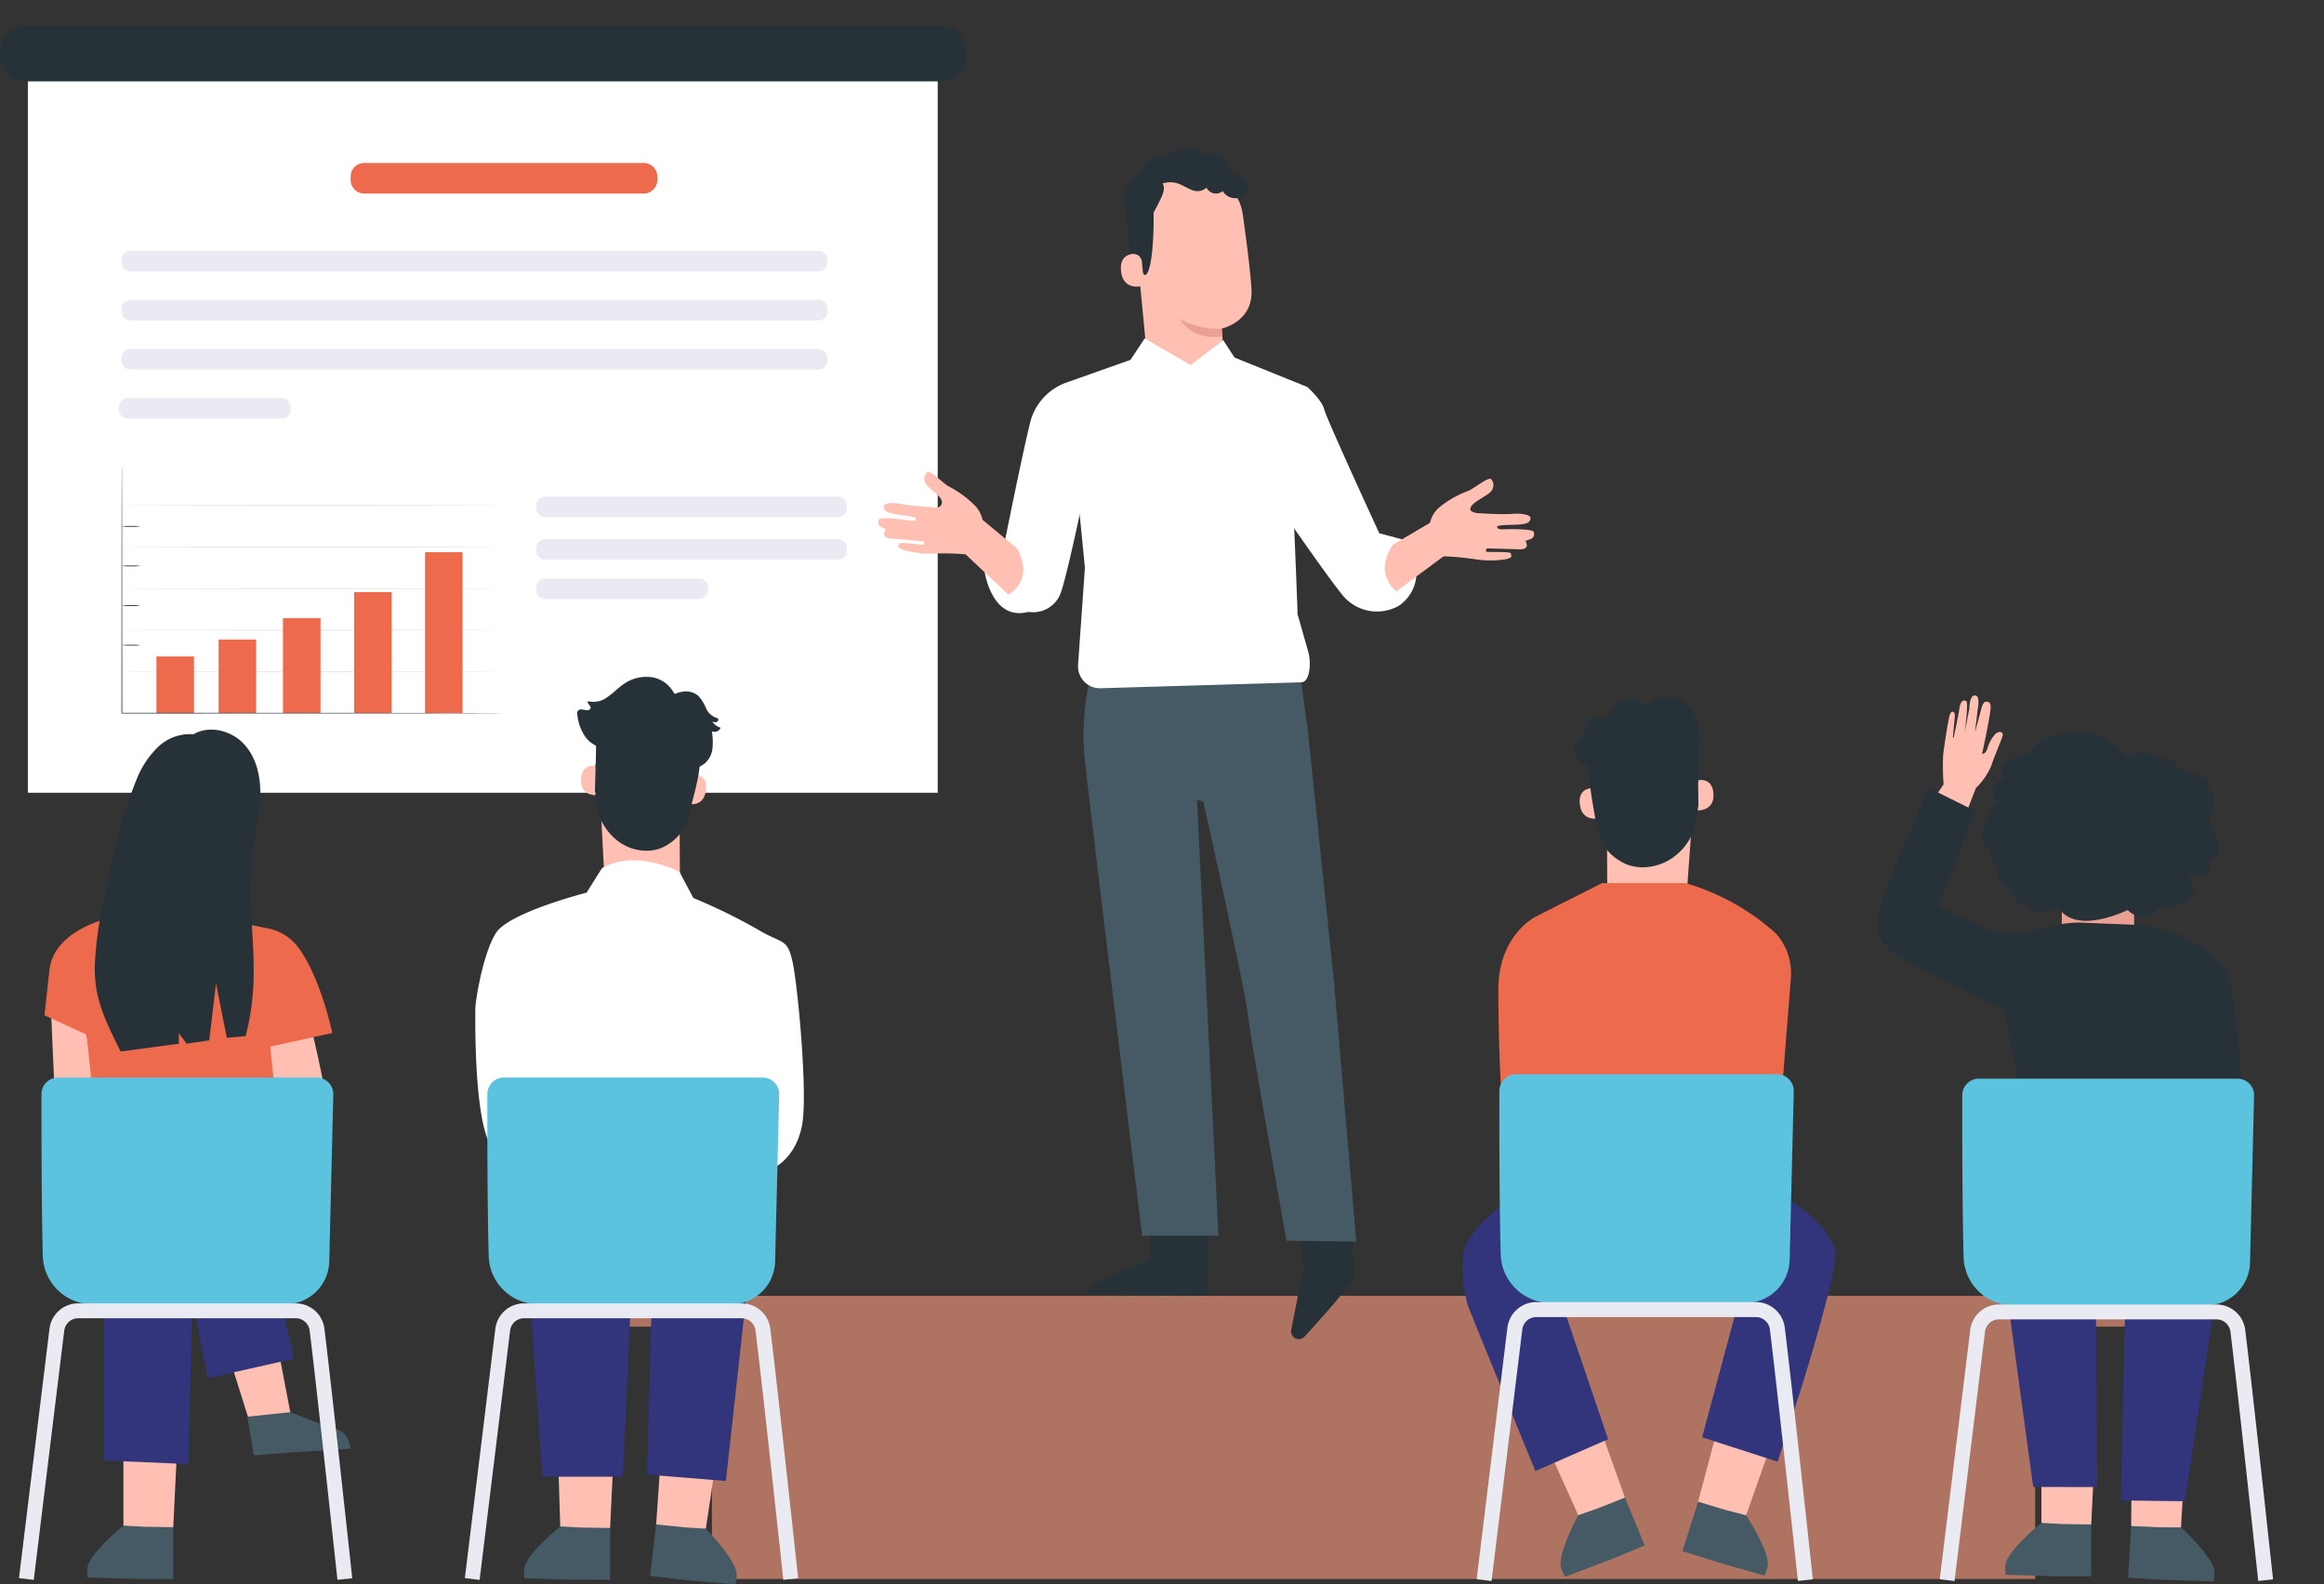 <svg xmlns="http://www.w3.org/2000/svg" xmlns:xlink="http://www.w3.org/1999/xlink" width="472.878" height="322.397" viewBox="0 0 472.878 322.397">
  <rect x="0" y="0" width="472.878" height="322.397" fill="#333333" stroke="none"/>
  <defs>
    <clipPath id="clip-path">
      <rect id="Rectangle_168" data-name="Rectangle 168" width="472.878" height="322.397" fill="none"/>
    </clipPath>
  </defs>
  <g id="Group_229" data-name="Group 229" transform="translate(0 0)">
    <rect id="Rectangle_159" data-name="Rectangle 159" width="269.252" height="54.544" transform="translate(144.861 266.753)" fill="#ae7461"/>
    <rect id="Rectangle_160" data-name="Rectangle 160" width="306.635" height="6.272" transform="translate(126.169 263.671)" fill="#ae7461"/>
    <rect id="Rectangle_161" data-name="Rectangle 161" width="185.131" height="153.248" transform="translate(5.668 8.062)" fill="#fff"/>
    <g id="Group_228" data-name="Group 228" transform="translate(0 0)">
      <g id="Group_227" data-name="Group 227" clip-path="url(#clip-path)">
        <path id="Path_805" data-name="Path 805" d="M205.47,137.649h-59.5a1.857,1.857,0,0,1-1.857-1.857v-.472a1.857,1.857,0,0,1,1.857-1.857h59.5a1.857,1.857,0,0,1,1.857,1.857v.472a1.857,1.857,0,0,1-1.857,1.857" transform="translate(-35.006 -32.418)" fill="#eaeaf2"/>
        <path id="Path_806" data-name="Path 806" d="M205.47,149.079h-59.5a1.857,1.857,0,0,1-1.857-1.857v-.472a1.857,1.857,0,0,1,1.857-1.857h59.5a1.857,1.857,0,0,1,1.857,1.857v.472a1.857,1.857,0,0,1-1.857,1.857" transform="translate(-35.006 -35.195)" fill="#eaeaf2"/>
        <path id="Path_807" data-name="Path 807" d="M177.223,159.659h-31.25a1.857,1.857,0,0,1-1.857-1.857v-.472a1.857,1.857,0,0,1,1.857-1.857h31.25a1.857,1.857,0,0,1,1.857,1.857v.472a1.857,1.857,0,0,1-1.857,1.857" transform="translate(-35.006 -37.765)" fill="#eaeaf2"/>
        <path id="Path_808" data-name="Path 808" d="M191.517,18.247H5.01A5.01,5.01,0,0,1,0,13.237V11.962a5.01,5.01,0,0,1,5.01-5.01H191.517a5.01,5.01,0,0,1,5.01,5.01v1.274a5.01,5.01,0,0,1-5.01,5.01" transform="translate(0 -1.689)" fill="#263238"/>
        <path id="Path_809" data-name="Path 809" d="M109.668,135.8c0,.044-17.17.079-38.346.079s-38.35-.035-38.35-.079,17.167-.079,38.35-.079,38.346.036,38.346.079" transform="translate(-8.009 -32.966)" fill="#e0e0e0"/>
        <path id="Path_810" data-name="Path 810" d="M109.668,146.982c0,.044-17.17.079-38.346.079s-38.35-.035-38.35-.079,17.167-.079,38.35-.079,38.346.035,38.346.079" transform="translate(-8.009 -35.683)" fill="#e0e0e0"/>
        <path id="Path_811" data-name="Path 811" d="M109.668,158.168c0,.044-17.17.079-38.346.079s-38.35-.035-38.35-.079,17.167-.079,38.35-.079,38.346.035,38.346.079" transform="translate(-8.009 -38.4)" fill="#e0e0e0"/>
        <path id="Path_812" data-name="Path 812" d="M109.668,169.354c0,.044-17.17.079-38.346.079s-38.35-.035-38.35-.079,17.167-.079,38.35-.079,38.346.035,38.346.079" transform="translate(-8.009 -41.117)" fill="#e0e0e0"/>
        <path id="Path_813" data-name="Path 813" d="M109.668,180.54c0,.044-17.17.079-38.346.079s-38.35-.035-38.35-.079,17.167-.079,38.35-.079,38.346.035,38.346.079" transform="translate(-8.009 -43.835)" fill="#e0e0e0"/>
        <rect id="Rectangle_162" data-name="Rectangle 162" width="7.641" height="24.603" transform="translate(72.057 120.492)" fill="#ed6a4c"/>
        <rect id="Rectangle_163" data-name="Rectangle 163" width="7.641" height="32.729" transform="translate(86.485 112.365)" fill="#ed6a4c"/>
        <rect id="Rectangle_164" data-name="Rectangle 164" width="7.641" height="11.515" transform="translate(31.834 133.578)" fill="#ed6a4c"/>
        <rect id="Rectangle_165" data-name="Rectangle 165" width="7.641" height="14.951" transform="translate(44.475 130.143)" fill="#ed6a4c"/>
        <rect id="Rectangle_166" data-name="Rectangle 166" width="7.641" height="19.3" transform="translate(57.576 125.794)" fill="#ed6a4c"/>
        <path id="Path_814" data-name="Path 814" d="M110.284,175.5s-.119,0-.351.007l-1.032.007-3.966.013-14.585.021-48.122.02H32.64V175.5c.011-14.255.02-26.849.027-35.883.01-4.514.018-8.137.023-10.636.006-1.246.011-2.211.014-2.867q0-.488.008-.743c0-.167.007-.252.007-.252s.005.086.008.252,0,.418.008.743c0,.656.008,1.621.014,2.867.005,2.5.014,6.122.023,10.636.007,9.034.016,21.627.027,35.883l-.079-.067h9.51l48.122.02,14.585.021,3.966.013,1.032.007c.232,0,.351.007.351.007" transform="translate(-7.928 -30.391)" fill="#263238"/>
        <path id="Path_815" data-name="Path 815" d="M36.538,141.446a11.439,11.439,0,0,1-1.9.079,11.445,11.445,0,0,1-1.9-.079,11.451,11.451,0,0,1,1.9-.079,11.445,11.445,0,0,1,1.9.079" transform="translate(-7.953 -34.339)" fill="#263238"/>
        <path id="Path_816" data-name="Path 816" d="M36.538,152.088a11.445,11.445,0,0,1-1.9.079,11.451,11.451,0,0,1-1.9-.079,11.545,11.545,0,0,1,1.9-.079,11.539,11.539,0,0,1,1.9.079" transform="translate(-7.953 -36.924)" fill="#263238"/>
        <path id="Path_817" data-name="Path 817" d="M36.538,162.729a11.439,11.439,0,0,1-1.9.079,11.445,11.445,0,0,1-1.9-.079,11.45,11.45,0,0,1,1.9-.079,11.444,11.444,0,0,1,1.9.079" transform="translate(-7.953 -39.508)" fill="#263238"/>
        <path id="Path_818" data-name="Path 818" d="M36.538,173.371a11.441,11.441,0,0,1-1.9.079,11.447,11.447,0,0,1-1.9-.079,11.451,11.451,0,0,1,1.9-.079,11.445,11.445,0,0,1,1.9.079" transform="translate(-7.953 -42.093)" fill="#263238"/>
        <path id="Path_819" data-name="Path 819" d="M153.883,50.022H97a2.76,2.76,0,0,1-2.76-2.76v-.7A2.76,2.76,0,0,1,97,43.8h56.883a2.76,2.76,0,0,1,2.76,2.76v.7a2.76,2.76,0,0,1-2.76,2.76" transform="translate(-22.891 -10.639)" fill="#ed6a4c"/>
        <path id="Path_820" data-name="Path 820" d="M174.443,71.592H34.5a1.857,1.857,0,0,1-1.857-1.857v-.472A1.857,1.857,0,0,1,34.5,67.4H174.443a1.857,1.857,0,0,1,1.857,1.857v.472a1.857,1.857,0,0,1-1.857,1.857" transform="translate(-7.928 -16.373)" fill="#eaeaf2"/>
        <path id="Path_821" data-name="Path 821" d="M174.443,84.781H34.5a1.857,1.857,0,0,1-1.857-1.857v-.472A1.857,1.857,0,0,1,34.5,80.594H174.443a1.857,1.857,0,0,1,1.857,1.857v.472a1.857,1.857,0,0,1-1.857,1.857" transform="translate(-7.928 -19.577)" fill="#eaeaf2"/>
        <path id="Path_822" data-name="Path 822" d="M174.443,97.97H34.5a1.857,1.857,0,0,1-1.857-1.857V95.64A1.857,1.857,0,0,1,34.5,93.783H174.443A1.857,1.857,0,0,1,176.3,95.64v.472a1.857,1.857,0,0,1-1.857,1.857" transform="translate(-7.928 -22.78)" fill="#eaeaf2"/>
        <path id="Path_823" data-name="Path 823" d="M65.036,111.16H33.787a1.858,1.858,0,0,1-1.858-1.857v-.472a1.858,1.858,0,0,1,1.858-1.857H65.036a1.857,1.857,0,0,1,1.857,1.857v.472a1.857,1.857,0,0,1-1.857,1.857" transform="translate(-7.756 -25.984)" fill="#eaeaf2"/>
        <path id="Path_824" data-name="Path 824" d="M548.641,404.881V391.8l10.823-.683-.678,14.09-5.141,2.009Z" transform="translate(-133.267 -95.003)" fill="#ffc0b3"/>
        <path id="Path_825" data-name="Path 825" d="M550.586,409.533l-4.309-.235s-6.631,5.366-7.27,8.31a6.607,6.607,0,0,0,0,2.255l10.069.292c2.028,0,7.345.008,7.345.008V409.622Z" transform="translate(-130.902 -99.42)" fill="#455a64"/>
        <path id="Path_826" data-name="Path 826" d="M539.6,348.865c.027.61,5.182,38.242,5.182,38.242l13.062.031-.334-39.057Z" transform="translate(-131.072 -84.55)" fill="#32357c"/>
        <path id="Path_827" data-name="Path 827" d="M582.905,405.893l.771-13.06-10.764-1.319-.153,14.1,5.014,2.309Z" transform="translate(-139.125 -95.1)" fill="#ffc0b3"/>
        <path id="Path_828" data-name="Path 828" d="M578.391,410.4l4.315.02s6.3,5.748,6.767,8.723a6.58,6.58,0,0,1-.133,2.251l-10.068-.3c-2.024-.119-7.332-.424-7.332-.424l.621-10.524Z" transform="translate(-138.926 -99.625)" fill="#455a64"/>
        <path id="Path_829" data-name="Path 829" d="M588.751,352.743c-.036.609-5.762,38.159-5.762,38.159l-13.061-.167.927-39.048Z" transform="translate(-138.437 -85.426)" fill="#32357c"/>
        <path id="Path_830" data-name="Path 830" d="M528.069,205.767a14.057,14.057,0,0,0,3.134-4.537c.737-2.23,2.177-5.472,2.318-6.169s-.581-1.021-1.433-.348a7,7,0,0,0-1.679,3.072c-.43,1.138-1.068,1-1.068,1s1.143-5.331,1.407-7.026c.283-1.814.663-3.227-.164-3.519-.927-.327-1.192.539-1.528,1.838-.326,1.257-1.161,4.319-1.161,4.319l.571-4.864s.544-2.609-.583-2.623-1.144,2.657-1.144,2.657l-.929,4.881s.781-6.145.332-6.376-1.144-.372-1.43,1.555-1.163,5.863-1.163,5.863l-.164-.02.391-4.148a1.591,1.591,0,0,0-.043-.794c-.221-.379-.717-.631-1.036.584-.367,1.4-1.08,6.17-1.28,7.869a51.267,51.267,0,0,0,.09,6.011l-2.656,3.971,6.6,3.6Z" transform="translate(-126.031 -45.402)" fill="#ffc0b3"/>
        <rect id="Rectangle_167" data-name="Rectangle 167" width="14.708" height="12.762" transform="translate(419.531 180.228)" fill="#eaa194"/>
        <path id="Path_831" data-name="Path 831" d="M519.5,243.563a8.15,8.15,0,0,0-4.9,3.824,2.351,2.351,0,0,1,.378-.877,6.346,6.346,0,0,1,3.58-2.793,2.369,2.369,0,0,1,.943-.154" transform="translate(-124.998 -59.16)" fill="#263238"/>
        <path id="Path_832" data-name="Path 832" d="M579.255,275.743s-1.636-16.363-2.406-22.041a12.67,12.67,0,0,0-4.517-8.339,26.867,26.867,0,0,0-7.751-4.2l-4.919-1.434-13.842-.55a24.353,24.353,0,0,0-6.608.914c-2.305.534-5.076,1.058-6.733,1.361l-5.322-.759-10.2-4.913,7.588-19.291-9.46-4.691s-8.034,17.649-9.433,22.711-1.742,7.585,1.524,10.243c2.422,1.972,16.148,8.771,23.079,12.152l3.91,18.837h34.045l.723-5.01,1.274,5.01Z" transform="translate(-122.578 -51.447)" fill="#263238"/>
        <path id="Path_833" data-name="Path 833" d="M537.763,336.037a10.1,10.1,0,0,1-10.118-9.78c-.279-10.241-.287-26.1-.276-32.981a3.378,3.378,0,0,1,3.381-3.371h52.621a3.377,3.377,0,0,1,3.38,3.458c-.173,7.139-.575,23.7-.825,33.965a8.927,8.927,0,0,1-8.93,8.71Z" transform="translate(-128.099 -70.419)" fill="#5bc3de"/>
        <path id="Path_834" data-name="Path 834" d="M524.331,406.872l-3.006-.366,6.2-50.686a5.881,5.881,0,0,1,5.793-5.217h44.373a5.883,5.883,0,0,1,5.79,5.2c1.485,11.982,5.618,50.341,5.659,50.727l-3.01.324c-.042-.386-4.172-38.721-5.653-50.679a2.852,2.852,0,0,0-2.785-2.542H533.314a2.85,2.85,0,0,0-2.786,2.554Z" transform="translate(-126.632 -85.162)" fill="#eaeaf2"/>
        <path id="Path_835" data-name="Path 835" d="M562.443,201.8c1.792-1.536,5.648-.789,6.428.466a2.99,2.99,0,0,1,3.722,1.777l4.023,1.423a4.334,4.334,0,0,1,1.886,1.05,1.494,1.494,0,0,1,.107,1.975,2.266,2.266,0,0,1,.5,3.714,1.58,1.58,0,0,1-.517,2.24,15.825,15.825,0,0,1,2.089,4.94,3.222,3.222,0,0,1-.066,2.206,1.285,1.285,0,0,1-1.878.522,1.85,1.85,0,0,1-.161,1.992c.7.105.771,1.213.226,1.661a2.573,2.573,0,0,1-2.031.3,3.394,3.394,0,0,0-2.076.093.64.64,0,0,0,.173.472,2.9,2.9,0,0,1,.151,4c-.1.106-.189.2-.27.293a6.343,6.343,0,0,1-2.212,1.174c-1.685.627-2.608.354-4.407.388.34,1.2-2.845,3.364-5.818.473-11.974,5.3-14.146-.728-14.146-.728-3.292,2.166-6.333.521-6.654-.4a2.422,2.422,0,0,1-2.121-1,7.139,7.139,0,0,1-1.042-2.208,4.251,4.251,0,0,1-2.56-4.18,5.254,5.254,0,0,1-1.5-3.953,3.082,3.082,0,0,1-1.237-4.348,18.611,18.611,0,0,1,2.728-5.459c-1.08-.379-1.311-1.927-.724-2.91a5.867,5.867,0,0,1,2.713-2.015c-.857.117-1.45-1.015-1.148-1.826a3.3,3.3,0,0,1,1.917-1.643,15.737,15.737,0,0,1,3.63-1.1c.578-1.411,2.652-2.841,4.1-3.317,5.843-1.92,9.791-2.1,16.177,3.932" transform="translate(-129.368 -47.773)" fill="#263238"/>
        <path id="Path_836" data-name="Path 836" d="M446.653,232.12,430.7,233.685l-.06-13.585s-1.141-.107-1.862-5.938-2.1-15.721-2.1-15.721a21.771,21.771,0,0,1,21.4.226l.97.566Z" transform="translate(-103.643 -47.546)" fill="#ffc0b3"/>
        <path id="Path_837" data-name="Path 837" d="M454.781,210c.1-.055,4.024-1.647,4.334,2.361s-3.919,3.511-3.935,3.4-.4-5.758-.4-5.758" transform="translate(-110.468 -50.924)" fill="#ffc0b3"/>
        <path id="Path_838" data-name="Path 838" d="M427.924,211.842c-.108-.032-3.9-.583-3.326,3.394s4.593,2.57,4.583,2.454-1.258-5.849-1.258-5.849" transform="translate(-103.122 -51.447)" fill="#ffc0b3"/>
        <path id="Path_839" data-name="Path 839" d="M448.3,203.682c-.017-1.683-.015-3.377.055-5.017a22.593,22.593,0,0,0,.066-4.742,11.062,11.062,0,0,0-1.332-3.917,5.946,5.946,0,0,0-4.437-2.6,6.126,6.126,0,0,0-4.86,1.843,4.6,4.6,0,0,0-4.826-1.259,4.426,4.426,0,0,0-2.96,3.925,3.238,3.238,0,0,0-3.717.024,2.994,2.994,0,0,0-.974,3.474,3.031,3.031,0,0,0-2.046,1.92,2.852,2.852,0,0,0,.528,2.694,9.657,9.657,0,0,0,2.006,1.488c.185,1.245.378,2.634.544,4.046.3,2.525,1.083,6.94,1.653,9.42a9.34,9.34,0,0,0,4.323,5.66c3.1,2.09,7.565,1.628,10.669-.5a11.876,11.876,0,0,0,5.135-8.679,15.907,15.907,0,0,0,.143-1.713l.091.018c.007-1.47-.021-3.025-.044-4.608.016-.363.036-.743.066-1.151Z" transform="translate(-102.781 -45.517)" fill="#263238"/>
        <path id="Path_840" data-name="Path 840" d="M422.146,401.345l-6.307-13.99,10.521-4.348,5.285,14.763-3.985,3.821Z" transform="translate(-101.009 -93.034)" fill="#ffc0b3"/>
        <path id="Path_841" data-name="Path 841" d="M427.089,404.652l-4.072,1.429s-4.078,7.492-3.544,10.456a6.591,6.591,0,0,0,.862,2.084l9.416-3.576c1.874-.774,6.792-2.8,6.792-2.8l-4.026-9.742Z" transform="translate(-101.88 -97.77)" fill="#455a64"/>
        <path id="Path_842" data-name="Path 842" d="M400.53,324.465s-6.74,5.118-7.367,9.715a27,27,0,0,0,1.071,10.524c.728,1.963,13.641,33.444,13.641,33.444l14.8-6.487L412.6,342.016Z" transform="translate(-95.462 -78.814)" fill="#32357c"/>
        <path id="Path_843" data-name="Path 843" d="M466.147,401.508l5.108-14.47-10.85-3.448-4.025,15.155,4.292,3.472Z" transform="translate(-110.856 -93.175)" fill="#ffc0b3"/>
        <path id="Path_844" data-name="Path 844" d="M460.945,405.288l4.178,1.081s4.694,7.123,4.412,10.121a6.6,6.6,0,0,1-.683,2.149l-9.684-2.77c-1.932-.614-7-2.217-7-2.217l3.193-10.047Z" transform="translate(-109.832 -98.037)" fill="#455a64"/>
        <path id="Path_845" data-name="Path 845" d="M457.456,370.676l8.931-33.235,8.254-15.462s8.505,5.074,9.9,10.671c.821,3.283-6.582,26.962-6.582,26.962l-5.119,16.025Z" transform="translate(-111.118 -78.21)" fill="#32357c"/>
        <path id="Path_846" data-name="Path 846" d="M459.169,247.592a46.9,46.9,0,0,0-18.388-10.243H423.8l-13.425,6.784S402.7,247.8,402.7,258.985s.55,27.137,1.834,29.888a13.473,13.473,0,0,0,2.679,3.967c-.441,6.756-.779,11.887-.877,13.269l51.879,1.167,4.037-51a12.2,12.2,0,0,0-3.084-8.681" transform="translate(-97.818 -57.653)" fill="#ed6a4c"/>
        <path id="Path_847" data-name="Path 847" d="M413.445,335.257a10.186,10.186,0,0,1-10.207-9.866c-.282-10.331-.29-26.333-.278-33.271a3.407,3.407,0,0,1,3.41-3.4h53.085a3.407,3.407,0,0,1,3.41,3.488c-.175,7.2-.58,23.908-.832,34.263a9.007,9.007,0,0,1-9.009,8.786Z" transform="translate(-97.88 -70.131)" fill="#5bc3de"/>
        <path id="Path_848" data-name="Path 848" d="M399.895,406.713l-3.033-.37,6.25-51.131a5.933,5.933,0,0,1,5.845-5.263h44.763a5.936,5.936,0,0,1,5.842,5.244c1.5,12.087,5.666,50.783,5.708,51.172l-3.037.326c-.042-.389-4.208-39.06-5.7-51.123a2.877,2.877,0,0,0-2.81-2.564H408.957a2.877,2.877,0,0,0-2.812,2.576Z" transform="translate(-96.399 -85.004)" fill="#eaeaf2"/>
        <path id="Path_849" data-name="Path 849" d="M304.7,321.864l.224,12.692s-12.825,4.49-13.012,6.84l24.625.449.462-19.79Z" transform="translate(-70.906 -78.182)" fill="#263238"/>
        <path id="Path_850" data-name="Path 850" d="M348.123,320.838l1.334,15.3-2.435,12.406a1.573,1.573,0,0,0,2.7,1.37c2.2-2.393,10.226-11.237,10.066-12.351-.186-1.29-.335-16.231-.335-16.231Z" transform="translate(-84.286 -77.933)" fill="#263238"/>
        <path id="Path_851" data-name="Path 851" d="M351.335,332.533a1.322,1.322,0,0,1-.058-.578,4.056,4.056,0,0,1,.363-1.548,1.8,1.8,0,0,1,.711-.9.633.633,0,0,1,.721.1,1.03,1.03,0,0,1,.287.676,2.224,2.224,0,0,1-1.814,2.178,2.58,2.58,0,0,1-2.615-1.184.9.9,0,0,1-.09-.74.621.621,0,0,1,.627-.369,2.206,2.206,0,0,1,1.043.46,4.507,4.507,0,0,1,1.123,1.124,1.389,1.389,0,0,1,.27.514,7.2,7.2,0,0,0-1.525-1.439,2.055,2.055,0,0,0-.919-.379.329.329,0,0,0-.342.2.61.61,0,0,0,.087.483,2.3,2.3,0,0,0,2.28,1,1.931,1.931,0,0,0,1.566-1.828.742.742,0,0,0-.18-.48.341.341,0,0,0-.4-.058,1.618,1.618,0,0,0-.616.753,5.946,5.946,0,0,0-.52,2.023" transform="translate(-84.723 -80.02)" fill="#fff"/>
        <path id="Path_852" data-name="Path 852" d="M292.566,180.787a54.547,54.547,0,0,0-1.19,16.038c.263,3.408,11.764,97.7,11.764,97.7h15.53L314.3,205.9l1.271.276s8.477,37.8,9.169,43.916c.622,5.5,7.771,45.461,7.771,45.461l14.2.163-4.535-52.856L336.9,192.146l-1.985-14.763Z" transform="translate(-70.74 -43.087)" fill="#455a64"/>
        <path id="Path_853" data-name="Path 853" d="M313.758,44.292l.62-.036a12,12,0,0,1,12.57,10.328c.8,5.758,1.608,12.128,1.748,15.233.291,6.432-6.079,7.8-6.079,7.8l.229,2.614a7.819,7.819,0,0,1-15.573,1.427L304.99,57.8c-.959-6.64,2.105-12.732,8.769-13.507" transform="translate(-74.041 -10.745)" fill="#ffc0b3"/>
        <path id="Path_854" data-name="Path 854" d="M325.651,87.677a15.61,15.61,0,0,1-8.562-1.981s2.246,4.512,8.626,3.564Z" transform="translate(-77.022 -20.816)" fill="#eaa194"/>
        <path id="Path_855" data-name="Path 855" d="M325.653,51.4s-1.926-3.927-3.921-4.755c-2.415-1-3.278,1.635-5.553,1.138s-4.58-1.459-6.769.4c-2.4,2.038-1.146,3.3-1.136,6.16.038,11.6-1.885,14.987-2.8,9.577-.1-.593-1.783-.972-2.174-3.479-.506-3.25-.86-7.211-.263-9.573a9.161,9.161,0,0,1,3.452-5.009c3.02-2.532,7.351-2.832,10.312-2.705s8.829,3.187,8.851,8.242" transform="translate(-73.533 -10.478)" fill="#263238"/>
        <path id="Path_856" data-name="Path 856" d="M305.514,69.823a1.746,1.746,0,0,0-1.98-1.572c-1.192.182-2.487.94-2.265,3.412.393,4.385,4.715,3.086,4.711,2.959,0-.086-.285-2.966-.466-4.8" transform="translate(-73.173 -16.573)" fill="#ffc0b3"/>
        <path id="Path_857" data-name="Path 857" d="M326.4,45.85c-.675-.508-1.6-.581-2.274-1.094-1.22-.935-1.272-3.062-2.705-3.618-.849-.329-1.806.076-2.712-.017-1.466-.152-2.033-1.261-4.26-1.267A4.043,4.043,0,0,0,310.628,42a3.335,3.335,0,0,0-3.331.314,3.708,3.708,0,0,0-1.4,2.66s-.458-.23-1.847.867a7.241,7.241,0,0,0-1.926,3.282c-.478,1.608.22,3.305.9,4.836a3.357,3.357,0,0,0,1.691,2.031,2.273,2.273,0,0,0,2.613-1.5c.41-1.028,1.058-2.062,1.557-3.051.864-1.716,1.749-3.318,1.022-4.416a5.006,5.006,0,0,1,3.09-.018c1.007.333,1.886.98,2.886,1.333a2.7,2.7,0,0,0,2.949-.481,2.154,2.154,0,0,0,3.3.715,3.008,3.008,0,0,0,3.936,1.111,2.443,2.443,0,0,0,.328-3.839" transform="translate(-73.35 -9.681)" fill="#263238"/>
        <path id="Path_858" data-name="Path 858" d="M281.292,102.793a11.662,11.662,0,0,0-7.251,7.521c-1.432,5.346-5.344,24.918-5.344,24.918l-4.147,5.743s1.342,10.493,8.976,8.5a6,6,0,0,0,6.716-4.275c1.622-5.165,4.77-20.569,4.77-20.569Z" transform="translate(-64.26 -24.969)" fill="#fff"/>
        <path id="Path_859" data-name="Path 859" d="M302.545,90.957l-2.882,4.362-13,4.6,3.722,37.694-1.392,19.756a4.458,4.458,0,0,0,4.57,4.77l40.854-1.207c1.024-.028,1.5-1.322,1.67-2.718a9.465,9.465,0,0,0-.326-3.736l-2.153-7.558c.319,4.7-1.089-28.048-1.143-29.241l3.149-16.853-14.791-5.98-2.289-3.534-6.655,5.062Z" transform="translate(-69.631 -22.094)" fill="#fff"/>
        <path id="Path_860" data-name="Path 860" d="M350.128,103.99s2.976,2.613,3.475,4.6,11.19,25.168,11.19,25.168l5.316,1.435,1.417,2.942a8.194,8.194,0,0,1-2.316,10.078,5.836,5.836,0,0,1-.569.388,9.055,9.055,0,0,1-11.041-1.909c-2.848-3.36-11.185-15.448-11.185-15.448V116.46Z" transform="translate(-84.145 -25.26)" fill="#fff"/>
        <path id="Path_861" data-name="Path 861" d="M373.809,144.955l7.642-4.511,3.682,4.511-.762,2.183-9.851,7.313a6.552,6.552,0,0,1-2.285-3.961c-.461-2.74,1.574-5.535,1.574-5.535" transform="translate(-90.401 -34.114)" fill="#ffc0b3"/>
        <path id="Path_862" data-name="Path 862" d="M384.224,140.088a5.955,5.955,0,0,1,1.835-5.506,20.779,20.779,0,0,1,6.035-3.458c1.341-.6,4.128-2.929,4.623-2.364a1.848,1.848,0,0,1,0,2.436c-.706,1.023-4.749,2.561-4.184,3.857.231.531,1.5.624,1.5.624s4.87.318,6.918.142,3.882.212,3.776.918-.494,1.094-2.188,1.235-4.446.036-4.587.424.423.635,1.411.564,5.646-.07,5.964.459a1.051,1.051,0,0,1-.565,1.518l-1.094.388s.635.882.106,1.376-1.729.318-1.729.318l-6.176-.176s-.353.372-.176.627,5.011-.1,5.047.432.459.777-.988,1.13a19.4,19.4,0,0,1-6.388,0,63.95,63.95,0,0,0-6.776-.6Z" transform="translate(-93.304 -31.255)" fill="#ffc0b3"/>
        <path id="Path_863" data-name="Path 863" d="M269.8,145.565l-7.144-5.931-4.1,4.611.5,2.257,8.931,8.411a6.208,6.208,0,0,0,2.806-3.427c.888-2.532-.993-5.922-.993-5.922" transform="translate(-62.805 -33.918)" fill="#ffc0b3"/>
        <path id="Path_864" data-name="Path 864" d="M257.1,139.581a5.955,5.955,0,0,0-1.181-5.682,20.761,20.761,0,0,0-5.59-4.138c-1.262-.752-3.759-3.39-4.316-2.887a1.847,1.847,0,0,0-.283,2.418c.581,1.1,3.359,2.385,3.26,3.8a1.043,1.043,0,0,1-1.119.968s-4.874-.252-6.887-.666-3.88-.242-3.857.471.363,1.145,2.03,1.482,4.412.553,4.507.955-.5.582-1.468.4-5.6-.728-5.977-.24a1.05,1.05,0,0,0,.384,1.573l1.041.513s-.734.8-.266,1.354,1.681.517,1.681.517l6.154.544s.307.411.1.644-4.966-.681-5.063-.16-.546.718.849,1.237a19.392,19.392,0,0,0,6.344.744,63.886,63.886,0,0,1,6.8.194Z" transform="translate(-57.329 -30.803)" fill="#ffc0b3"/>
        <path id="Path_865" data-name="Path 865" d="M150.418,405.319l-.486-15.338h11.384l-.754,15.662-5.141,2.009Z" transform="translate(-36.419 -94.728)" fill="#ffc0b3"/>
        <path id="Path_866" data-name="Path 866" d="M152.519,410.475l-4.309-.235s-6.63,5.366-7.269,8.31a6.607,6.607,0,0,0,0,2.255l10.068.292c2.028,0,7.346.008,7.346.008V410.564Z" transform="translate(-34.21 -99.649)" fill="#455a64"/>
        <path id="Path_867" data-name="Path 867" d="M186.462,405.561l2.271-15.177-11.306-1.327L176.349,404.7l4.873,2.6Z" transform="translate(-42.836 -94.503)" fill="#ffc0b3"/>
        <path id="Path_868" data-name="Path 868" d="M181.761,410.31l4.307.27s5.959,6.1,6.251,9.1a6.6,6.6,0,0,1-.263,2.239l-10.034-.884c-2.013-.236-7.3-.848-7.3-.848l1.229-10.47Z" transform="translate(-42.442 -99.522)" fill="#455a64"/>
        <path id="Path_869" data-name="Path 869" d="M142.369,346.909c0,.674,2.561,37.715,2.561,37.715h16.391l1.753-38.248Z" transform="translate(-34.582 -84.136)" fill="#32357c"/>
        <path id="Path_870" data-name="Path 870" d="M194.246,346.1l-4.3,39.056-16.047-1.3,1.044-38.85Z" transform="translate(-42.24 -83.803)" fill="#32357c"/>
        <path id="Path_871" data-name="Path 871" d="M162.056,227.63l15.273,1.72-.071-13.2s1.07-.092,1.85-5.731,2.244-15.2,2.244-15.2a19.785,19.785,0,0,0-20.037,0l-.918.539Z" transform="translate(-38.961 -46.757)" fill="#ffc0b3"/>
        <path id="Path_872" data-name="Path 872" d="M160.258,206.157c-.091-.054-3.737-1.635-4.1,2.242s3.605,3.44,3.623,3.33.476-5.571.476-5.571" transform="translate(-37.926 -49.988)" fill="#ffc0b3"/>
        <path id="Path_873" data-name="Path 873" d="M185.26,208.207c.1-.03,3.661-.525,3.052,3.321s-4.344,2.442-4.334,2.33,1.282-5.651,1.282-5.651" transform="translate(-44.689 -50.566)" fill="#ffc0b3"/>
        <path id="Path_874" data-name="Path 874" d="M182.6,191a1.391,1.391,0,0,0,.871.118c.285-.089.49-.466.3-.7a.832.832,0,0,0-.451-.208,3.583,3.583,0,0,1-2-1.961,8.565,8.565,0,0,0-1.513-2.434,3.846,3.846,0,0,0-2.866-.93,5.747,5.747,0,0,0-1.923.507c-.072-.073-.151-.139-.227-.207a6.2,6.2,0,0,0-4.4-3.181,7.962,7.962,0,0,0-5.791,1.364c-1.167.8-2.14,1.85-3.311,2.641a4.656,4.656,0,0,1-4,.848c-.232.49.684.912.559,1.439a.634.634,0,0,1-.6.4,6.894,6.894,0,0,1-1.125-.149.911.911,0,0,0-.965.437,1.1,1.1,0,0,0-.023.55,9.814,9.814,0,0,0,1.678,4.638,5.749,5.749,0,0,0,2.14,1.748c0,1.167-.022,2.351-.055,3.529l-.084.309c.02.394.033.763.041,1.116-.05,1.532-.1,3.039-.123,4.462l.085-.016a16.063,16.063,0,0,0,.1,1.661,11.476,11.476,0,0,0,4.651,8.457c2.866,2.1,7.038,2.588,9.976.6a9.107,9.107,0,0,0,4.148-5.437c.578-2.4,1.867-6.868,2.192-9.312.049-.369.1-.735.142-1.1a7.37,7.37,0,0,0,1.133-.734,4.7,4.7,0,0,0,1.495-3.017,13.928,13.928,0,0,0-.117-3.434,1.356,1.356,0,0,0,1.768-.743A3.124,3.124,0,0,1,182.6,191" transform="translate(-37.676 -44.185)" fill="#263238"/>
        <path id="Path_875" data-name="Path 875" d="M165.406,189.914a8.7,8.7,0,0,1,4.371-3.022,5.086,5.086,0,0,1,4.98,1.272" transform="translate(-40.178 -45.353)" fill="#263238"/>
        <path id="Path_876" data-name="Path 876" d="M174.993,188.326a2,2,0,0,1,1.336-.787,3.493,3.493,0,0,1,1.572.159,5.665,5.665,0,0,1,3.047,2.314c.161.25.286.62.058.81a.651.651,0,0,1-.45.094,24.369,24.369,0,0,1-5.668-.917" transform="translate(-42.48 -45.546)" fill="#263238"/>
        <path id="Path_877" data-name="Path 877" d="M150.39,237.8s-15.82,4.032-18.456,8.22-4.188,13.8-4.188,15.51-.31,21.093,2.947,27.452,58.316,4.5,58.316,4.5,4.188-2.171,5.273-8.685-.93-28.227-2.016-33.035-2.016-3.412-7.134-6.514a116.954,116.954,0,0,0-13.028-6.359l-2.791-5.273s-8.841-4.808-15.82-.775Z" transform="translate(-31.028 -56.165)" fill="#fff"/>
        <path id="Path_878" data-name="Path 878" d="M141.371,335.735a10.1,10.1,0,0,1-10.118-9.779c-.279-10.241-.287-26.1-.276-32.981a3.378,3.378,0,0,1,3.381-3.371H186.98a3.377,3.377,0,0,1,3.38,3.458c-.173,7.139-.575,23.7-.825,33.965a8.927,8.927,0,0,1-8.93,8.71Z" transform="translate(-31.814 -70.346)" fill="#5bc3de"/>
        <path id="Path_879" data-name="Path 879" d="M127.939,406.569l-3.006-.366,6.2-50.686a5.881,5.881,0,0,1,5.793-5.217H181.3a5.883,5.883,0,0,1,5.79,5.2c1.485,11.982,5.618,50.341,5.659,50.727l-3.01.324c-.042-.386-4.172-38.721-5.653-50.678a2.852,2.852,0,0,0-2.785-2.542H136.922a2.85,2.85,0,0,0-2.786,2.554Z" transform="translate(-30.347 -85.089)" fill="#eaeaf2"/>
        <path id="Path_880" data-name="Path 880" d="M79.859,271.623c0,.457,4.268,16.92,4.268,22.255s-5.03,9.756-5.03,9.756l-5.487-11.889-2.286-14.786Z" transform="translate(-17.325 -65.978)" fill="#ffc0b3"/>
        <path id="Path_881" data-name="Path 881" d="M13.671,269.531c-.048.468.89,20.943.89,20.943l8.231-.762-1.829-13.719Z" transform="translate(-3.32 -65.47)" fill="#ffc0b3"/>
        <path id="Path_882" data-name="Path 882" d="M24.51,246.272c-.087.044-.344.125-.723.254-2.262.772-9.86,3.356-10.8,10l-1.036,9.444,8.595,3.932,1.068,10.518,37.193.762-.915-8.841,12.628-2.777s-2.38-11.4-7-17.5a10.089,10.089,0,0,0-6.076-3.773l-19.217-3.844Z" transform="translate(-2.903 -59.376)" fill="#ed6a4c"/>
        <path id="Path_883" data-name="Path 883" d="M45.862,197.077a9.32,9.32,0,0,0-7.424,2.467,18.614,18.614,0,0,0-4.393,6.532,84.8,84.8,0,0,0-4.49,14.642c-1.768,7.315-3.542,14.673-4.014,22.171s1.851,11.927,5.2,18.706l11.844-1.584-.021-2.167,1.6,2.167,4.6-.687s1.379-11.609,1.379-11.575,2.193,11.057,2.193,11.057l3.832-.342c3.811-14.588-.5-24.188,1.667-39.087.516-3.544,1.332-7.07,1.317-10.648s-.971-7.318-3.527-9.91-6.967-3.651-10.106-1.748" transform="translate(-6.189 -47.634)" fill="#263238"/>
        <path id="Path_884" data-name="Path 884" d="M65.7,376.852l-4.26-13.571,9.8-2.972c-.066.02,3.234,17.031,3.234,17.031l-4.761,1.922Z" transform="translate(-14.924 -87.52)" fill="#ffc0b3"/>
        <path id="Path_885" data-name="Path 885" d="M85.235,383.242l-3.552-1.194-6.469-2.5-8.742.915,1.314,7.871,7.3-.589,12.4-.774-.247-1.064a4.1,4.1,0,0,0-2-2.663" transform="translate(-16.146 -92.193)" fill="#455a64"/>
        <path id="Path_886" data-name="Path 886" d="M33.169,405.613V392.53l10.823-.683-.678,14.09-5.141,2.009Z" transform="translate(-8.057 -95.181)" fill="#ffc0b3"/>
        <path id="Path_887" data-name="Path 887" d="M35.113,410.264l-4.309-.235s-6.631,5.366-7.27,8.31a6.607,6.607,0,0,0,0,2.255l10.069.292c2.028,0,7.345.008,7.345.008V410.353Z" transform="translate(-5.692 -99.597)" fill="#455a64"/>
        <path id="Path_888" data-name="Path 888" d="M51.8,350.225c.211.513,3.075,15.269,3.075,15.269l17.5-3.941-2.253-9.988Z" transform="translate(-12.583 -85.071)" fill="#32357c"/>
        <path id="Path_889" data-name="Path 889" d="M27.937,352.2V382.73l17.18.733.747-31.266Z" transform="translate(-6.786 -85.55)" fill="#32357c"/>
        <path id="Path_890" data-name="Path 890" d="M21.539,335.735a10.1,10.1,0,0,1-10.118-9.779c-.279-10.241-.287-26.1-.276-32.981a3.378,3.378,0,0,1,3.381-3.371H67.148a3.377,3.377,0,0,1,3.38,3.458c-.173,7.139-.575,23.7-.825,33.965a8.927,8.927,0,0,1-8.93,8.71Z" transform="translate(-2.707 -70.346)" fill="#5bc3de"/>
        <path id="Path_891" data-name="Path 891" d="M8.107,406.569,5.1,406.2l6.2-50.686A5.881,5.881,0,0,1,17.09,350.3H61.463a5.885,5.885,0,0,1,5.791,5.2c1.484,11.982,5.617,50.341,5.658,50.727l-3.01.324c-.042-.386-4.172-38.721-5.653-50.678a2.852,2.852,0,0,0-2.785-2.542H17.09a2.851,2.851,0,0,0-2.786,2.554Z" transform="translate(-1.239 -85.089)" fill="#eaeaf2"/>
      </g>
    </g>
  </g>
</svg>

